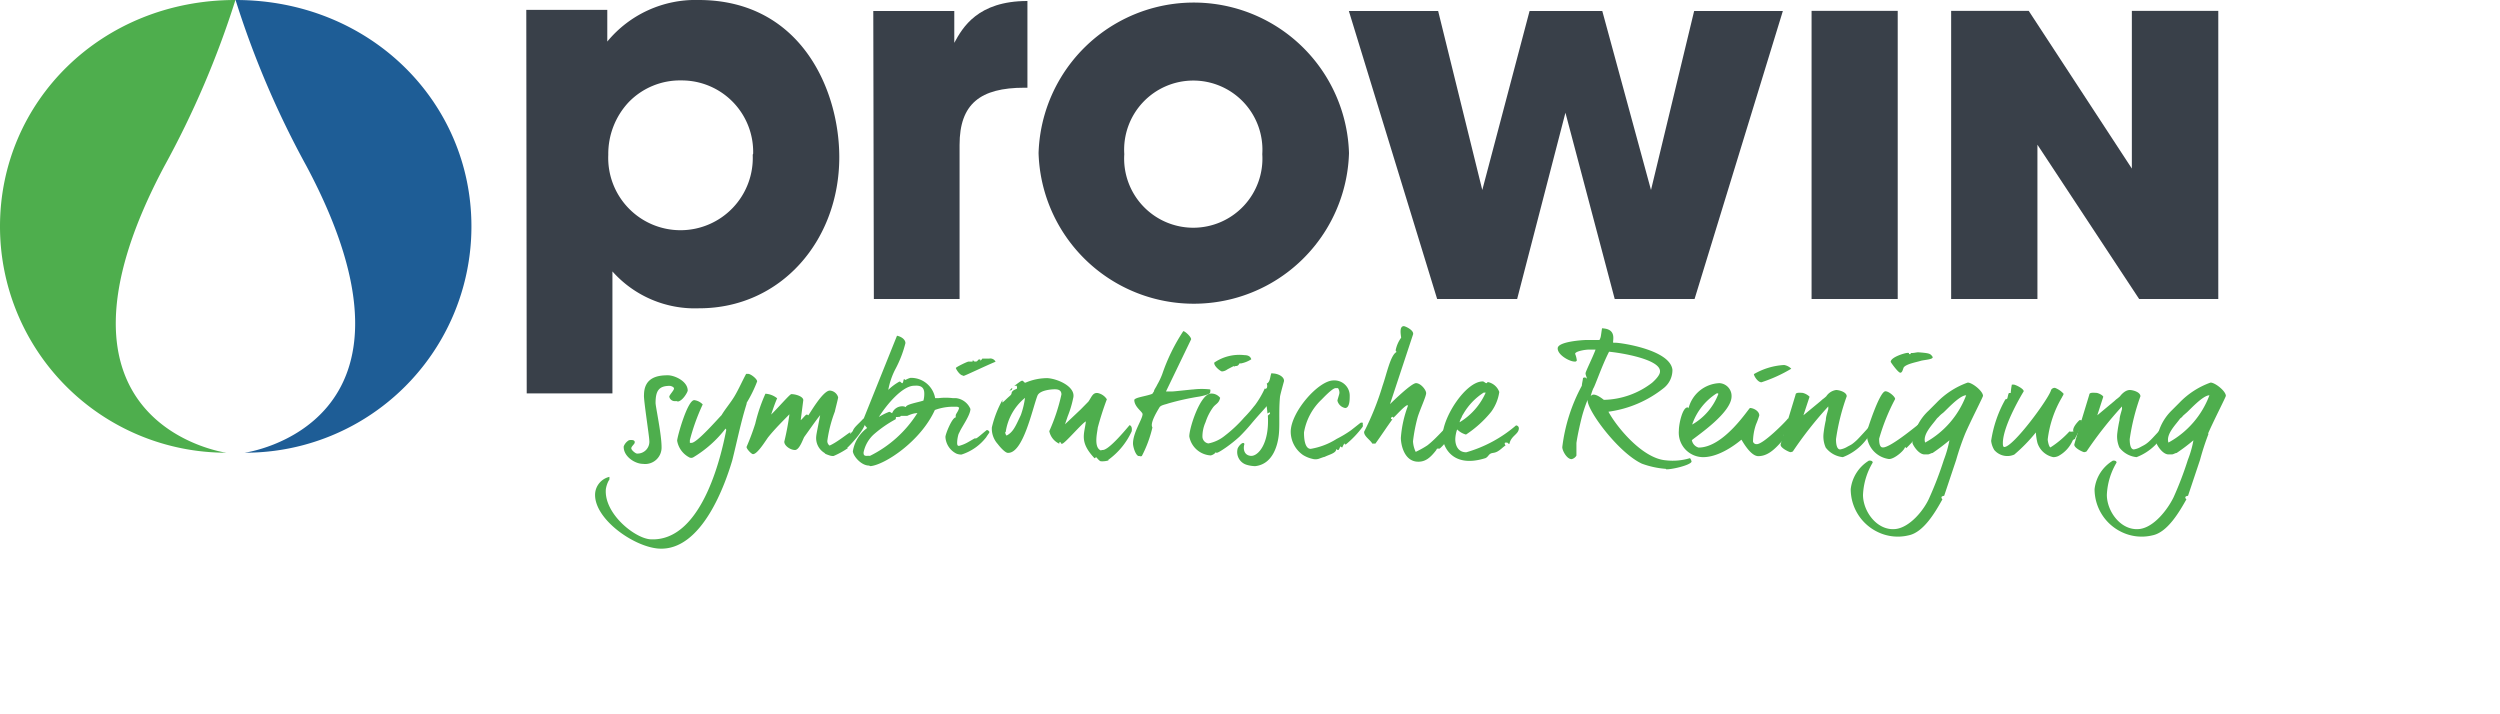 <svg id="Ebene_2" data-name="Ebene 2" xmlns="http://www.w3.org/2000/svg" viewBox="0 0 175 50"><defs><style>.cls-1{fill:#394049;}.cls-2{fill:#4eae4d;}.cls-3{fill:#1e5d96;}</style></defs><path class="cls-1" d="M36.84.69h5.67V2.91A8,8,0,0,1,48.9,0c7.16,0,9.85,6.29,9.85,11,0,5.82-4.07,10.58-9.81,10.58A7.72,7.72,0,0,1,42.87,19v8.54h-6ZM52.72,10.76a5,5,0,0,0-5-5.13A5,5,0,0,0,44,7.16a5.29,5.29,0,0,0-1.42,3.67,5.06,5.06,0,1,0,10.11,0Z"/><path class="cls-1" d="M61.13.77H66.8V3C67.38,1.93,68.44.07,71.92.07V6.14h-.21c-3.09,0-4.54,1.13-4.54,4V20.93h-6Z"/><path class="cls-1" d="M72.7,10.72a10.87,10.87,0,0,1,21.73,0,10.87,10.87,0,0,1-21.73,0Zm6,.07a4.84,4.84,0,1,0,9.66,0,4.84,4.84,0,1,0-9.66,0Z"/><polygon class="cls-1" points="94.42 0.77 100.67 0.77 103.76 13.3 107.07 0.77 112.16 0.77 115.57 13.3 118.59 0.77 124.8 0.77 118.62 20.93 113.03 20.93 109.58 7.89 106.2 20.93 100.6 20.93 94.42 0.77"/><rect class="cls-1" x="126.81" y="0.76" width="6.03" height="20.17"/><polygon class="cls-1" points="149.23 11.8 149.23 0.76 155.28 0.76 155.28 20.93 149.74 20.93 142.62 10.13 142.62 20.93 136.58 20.93 136.58 0.76 142.01 0.76 149.23 11.8"/><path class="cls-2" d="M15.84,31.69s-14-1.91-4.33-20.07A64.5,64.5,0,0,0,16.48,0C7.1,0,0,7.1,0,15.85A15.84,15.84,0,0,0,15.84,31.69"/><path class="cls-3" d="M17.13,31.69s14-1.91,4.32-20.07A64.15,64.15,0,0,1,16.49,0C25.87,0,33,7.1,33,15.85A15.84,15.84,0,0,1,17.13,31.69"/><path class="cls-2" d="M47.42,28.08l-.18,0a.39.39,0,0,1-.39-.31c0-.12.33-.44.33-.57s-.25-.19-.29-.19c-.76,0-1,.33-1,1.2,0,.25.42,2.19.42,3.09A1.15,1.15,0,0,1,45,32.47c-.55,0-1.37-.52-1.34-1.22a.84.84,0,0,1,.36-.43.6.6,0,0,1,.32,0c.08.05.09.06.09.16s-.24.27-.24.4.3.37.4.37a.83.83,0,0,0,.86-.93c0-.27-.41-2.89-.37-3.16,0-1.27,1-1.39,1.67-1.39.48,0,1.39.42,1.39,1.07,0,.1-.37.77-.73.77"/><path class="cls-2" d="M52.26,28.28c-.4,1.27-.67,2.63-1,3.94-.45,1.52-2.09,6.4-5.17,6.18-1.79-.14-4.57-2.14-4.43-3.88a1.3,1.3,0,0,1,1-1.14s0,0,0,.13-.05.11-.06.15a1.87,1.87,0,0,0-.19.58c-.14,1.7,2,3.42,3.1,3.51,3.79.23,5.09-6.46,5.33-7.66L50.79,30A8.1,8.1,0,0,1,48.55,32a.3.3,0,0,1-.33,0,1.62,1.62,0,0,1-.82-1.15c0-.25.73-2.89,1.21-2.84a1,1,0,0,1,.58.3,14.47,14.47,0,0,0-.9,2.5V31s0,0,.12,0c.38,0,1.83-1.67,2.1-1.94.26-.44.63-.86.91-1.33s.51-1,.81-1.56h.14c.18,0,.63.35.63.53a9,9,0,0,1-.73,1.49"/><path class="cls-2" d="M59.35,31.37a5.63,5.63,0,0,1-1,.55.72.72,0,0,1-.31-.05s-.35-.11-.3-.15a1.21,1.21,0,0,1-.6-1.21c0-.1.18-.94.27-1.45-.39.5-.73,1-1.1,1.51-.07.07-.33.93-.66.93s-.75-.3-.75-.58A18.39,18.39,0,0,0,55.26,29c-.41.42-1,1-1.45,1.56-.12.12-.76,1.23-1.1,1.23-.11,0-.47-.38-.45-.51a16.6,16.6,0,0,0,.61-1.63,11.48,11.48,0,0,1,.71-2.09,1.44,1.44,0,0,1,.82.32c-.17.39-.29.76-.42,1.14v0s0,0,0,0c.51-.5,1.31-1.43,1.41-1.43.33,0,.84.17.84.42l-.18,1.4c.12-.08.34-.39.42-.39s.07.05.11.05,1-1.73,1.51-1.73a.65.65,0,0,1,.58.47c0,.09-.18.75-.23,1a9.17,9.17,0,0,0-.52,2,.38.38,0,0,0,.15.38c.54-.23,1.36-.92,1.44-.92s-.07.08,0,.08.1-.11.18-.16c.08-.28.39-.49.75-.89,0,0,.15.1.15.2,0,.58-1.26,1.85-1.29,1.85"/><path class="cls-2" d="M60.83,32.59c-.54,0-1.1-.65-1.13-1a2.51,2.51,0,0,1,1-1.63,1.84,1.84,0,0,1-.32-.46l2.41-6c.39.09.59.31.59.52a7.93,7.93,0,0,1-.72,1.85,5.19,5.19,0,0,0-.48,1.42,3.75,3.75,0,0,1,.78-.58c.09,0,.1.07.18.11s.09-.21.14-.29l.1.07a1.48,1.48,0,0,1,.35-.15,1.71,1.71,0,0,1,1.73,1.42s.14,0,.24,0a4.18,4.18,0,0,1,1,0l.23,0a1.25,1.25,0,0,1,1,.76c0,.42-.61,1.27-.74,1.57l-.09.18A2.28,2.28,0,0,0,67,31c0,.22.08.21.14.21a2.57,2.57,0,0,0,.61-.25l.47-.27c.09,0,0,0,.09,0s.47-.36.77-.59a.23.23,0,0,1,.18.14c0,.06-.13.2-.22.36a3.54,3.54,0,0,1-1.74,1.22.92.92,0,0,1-.36-.07,1.39,1.39,0,0,1-.76-1.16c0-.21.47-1.37.72-1.37,0,0,0,0,0-.13s.2-.3.24-.56l-.13-.06-.08,0h-.19a3.73,3.73,0,0,0-1.3.23c-1,2.2-3.51,3.84-4.51,3.93M64,28.94a2.4,2.4,0,0,0-.49.17l-.11,0h-.33l-.09.08c-.08-.05,0,0-.15,0s0,0-.08,0,0,.14-.08.17a8.32,8.32,0,0,0-1.45,1,2.32,2.32,0,0,0-.77,1.31c0,.12,0,.25.23.24s.12,0,.22,0a8.24,8.24,0,0,0,3.32-3ZM64,27c-.82,0-1.91,1.29-2.48,2.19a4,4,0,0,1,.72-.36c.09,0,.18.1.21.09a.76.76,0,0,1,.72-.48.5.5,0,0,1,.24.06c0-.2.85-.33,1.23-.46a1.75,1.75,0,0,0,.06-.49c0-.41-.21-.59-.7-.55m3.43-.71c-.25,0-.52-.47-.52-.53s.8-.45.89-.45.14,0,.24,0,0-.08.07-.08,0,.08.18.08.13-.15.27-.15,0,.07.06.07.13-.1.14-.13l.26,0h.23a.41.41,0,0,1,.44.22c-.75.31-2.17,1-2.26,1"/><path class="cls-2" d="M77.59,32.23a1.51,1.51,0,0,1-.52.06c-.09,0-.21-.15-.34-.29l-.11.08c-1.1-1.16-.7-1.72-.61-2.58-.24.09-1.48,1.56-1.66,1.56s0-.08-.14-.1,0,.09-.08.09a1.24,1.24,0,0,1-.68-.87,12.91,12.91,0,0,0,.85-2.57c0-.32-.26-.36-.46-.36s-1.06.05-1.22.45c-.36.94-1,4.05-2.07,4-.22,0-.67-.56-.7-.61a1.6,1.6,0,0,1-.42-1.17A7.46,7.46,0,0,1,70.17,28s0,0,0,.06a.3.3,0,0,0,0,.12c.17-.13.3-.28.5-.45s.1-.19.18-.31.21-.14.34-.22l0-.12L71.16,27,71,27c.13-.06.44-.35.55-.35s.1.13.23.14a3.84,3.84,0,0,1,1.56-.32c.76.06,2,.63,1.78,1.41a7.3,7.3,0,0,1-.38,1.26l-.19.56,1.11-1.05.53-.54c.23-.33.3-.63.64-.6a1,1,0,0,1,.65.44,20.44,20.44,0,0,0-.64,2c0,.18-.3,1.28.16,1.55.09.06.06,0,.19,0,.4,0,1.42-1.19,1.88-1.74.18.06.17.29.15.43a5.07,5.07,0,0,1-1.64,2m-7.21-1.95a.32.32,0,0,0,.09.25c.47-.24.64-.68,1-1.44a5.86,5.86,0,0,0,.29-1.2,3.79,3.79,0,0,0-1.35,2.39m.47-3.05-.06.11-.16.05.17-.18Z"/><path class="cls-2" d="M84.71,27.48c0,.12-.54.24-.76.28a17.7,17.7,0,0,0-2.2.49c-.14.06-.49.1-.59.27-.24.4-.67,1.13-.49,1.4a8.5,8.5,0,0,1-.74,2,.18.18,0,0,1-.17,0l-.08,0c-.22-.11-.37-.67-.37-.87,0-.79.67-1.71.67-2.06,0-.17-.58-.5-.58-1,.09-.18.78-.24,1.26-.42l.12-.18c0-.11.13-.25.23-.47a4.84,4.84,0,0,0,.35-.74,13.15,13.15,0,0,1,1.47-3c.12,0,.55.39.55.57l-1.76,3.65.19,0,.28,0c.11,0,1.34-.14,1.45-.14a5.13,5.13,0,0,1,1.17,0,.22.22,0,0,1,0,.18Z"/><path class="cls-2" d="M87.82,28.4a6.39,6.39,0,0,0,.72-1.22c0,.09.09,0,.13,0a.42.42,0,0,0,0-.33c.24-.1.23-.46.32-.71h0a.1.1,0,0,1,.09,0c.36,0,.83.22.8.54,0,0-.28,1-.28,1.1-.1,1.07,0,2-.09,2.71-.06.5-.33,2-1.65,2.14a2.22,2.22,0,0,1-.58-.09.93.93,0,0,1-.66-1.07c0-.17.4-.64.49-.39-.09.28-.07.77.43.83s1.33-.82,1.21-2.82l.15-.13v-.09c-.09,0-.15.07-.18.07a4.88,4.88,0,0,0-.06-.52c0,.06-.32.36-1,1.16a13,13,0,0,1-.91,1,10,10,0,0,1-.94.75c-.51.35-.6.37-.68.37h0s0,0,0-.07a.64.64,0,0,1-.38.25,1.62,1.62,0,0,1-1.5-1.33c0-.6.77-3,1.52-3a.77.77,0,0,1,.64.3c-.09.41-.32.41-.52.7a3.66,3.66,0,0,0-.5,1,2.45,2.45,0,0,0-.22,1,.49.49,0,0,0,.42.49,2.61,2.61,0,0,0,1.16-.55,9.34,9.34,0,0,0,1.34-1.26,8.72,8.72,0,0,0,.73-.84m-1-2.95h-.06v0s0,0,0,0-.07.18-.22.18-.14.09-.19,0a.65.65,0,0,1-.16.09c-.1.06-.24.12-.34.19a.66.66,0,0,1-.31.1c-.1,0-.59-.38-.54-.62a3.1,3.1,0,0,1,2.11-.52c.3,0,.43.12.48.29a2.06,2.06,0,0,1-.72.29"/><path class="cls-2" d="M95.39,29.7a.33.33,0,0,1,0,.17,6.84,6.84,0,0,1-1.18,1.24c-.09,0-.07,0-.1-.08a1.92,1.92,0,0,0-.15.29s-.06,0-.11-.06-.09.24-.18.24-.1-.07-.13-.07c0,.3-.54.4-.81.55-.06,0-.34.11-.43.14a.79.79,0,0,1-.43,0,2.15,2.15,0,0,1-.66-.27,2,2,0,0,1-.86-1.62c0-1.38,1.94-3.6,3-3.6a1.07,1.07,0,0,1,1.13,1.1c0,.23,0,.83-.32.83a.69.69,0,0,1-.54-.51c0-.08.14-.46.14-.55a.55.55,0,0,0-.1-.33l-.17,0c-.24,0-.94.77-1,.82a4.1,4.1,0,0,0-1.21,2.28c0,.21,0,1.15.47,1.15a4.91,4.91,0,0,0,1.82-.7,7.82,7.82,0,0,0,1-.6l.66-.52a.21.21,0,0,1,.17,0Z"/><path class="cls-2" d="M101.47,30.47a2.57,2.57,0,0,1-.69.93l-.1,0c-.07,0-.11,0-.13.09-.45.59-.79.83-1.27.83-1,0-1.22-1.22-1.22-1.67a8,8,0,0,1,.48-2.2v-.1c-.24.05-.94.88-1,.88s0-.05-.07-.05-.19.17,0,.17c-.39.53-.79,1.15-1.19,1.7h-.22c-.15-.27-.6-.52-.57-.83A19.33,19.33,0,0,0,96.78,27c.3-.85.56-2.19,1-2.37,0,0-.08,0-.08-.13a2.22,2.22,0,0,1,.38-.86c0-.11-.17-.81.19-.81.08,0,.69.26.65.56l-1.62,4.9v0a.08.08,0,0,0,0,0c.09-.09,1.49-1.47,1.82-1.47s.71.47.71.7-.41,1.1-.59,1.67a11.42,11.42,0,0,0-.33,1.7,1.93,1.93,0,0,0,.19.74,6.49,6.49,0,0,0,.81-.45c.67-.51,1.4-1.43,1.76-1.68a.19.19,0,0,1,.14.2,6.81,6.81,0,0,1-.32.71"/><path class="cls-2" d="M105.61,31.07l-.1-.09h-.12c-.09,0-.07.12,0,.2-.19.12-.33.29-.56.42s-.36.08-.5.16-.17.23-.35.31c-2.41.76-3-.93-3-1.52,0-1.35,1.63-3.85,2.81-3.85.1,0,.17.12.26.12s0-.07.13-.07a1.08,1.08,0,0,1,.77.69,3.1,3.1,0,0,1-.57,1.39,7.76,7.76,0,0,1-1.76,1.59,1.41,1.41,0,0,1-.62-.36,2.27,2.27,0,0,0-.13.68c0,.45.2.92.77.92a9.23,9.23,0,0,0,3.48-1.88.2.2,0,0,1,.2.19c0,.44-.54.51-.66,1.1m-1.8-3.59a4.36,4.36,0,0,0-1.43,1.5.9.9,0,0,0-.12.24,1.05,1.05,0,0,0-.14.34A4.59,4.59,0,0,0,104,27.48Z"/><path class="cls-2" d="M116.61,32.82a6.23,6.23,0,0,1-1.67-.36c-1.65-.76-3.86-3.75-3.81-4.47a10.37,10.37,0,0,0-.38,1.12c-.09.34-.31,1.26-.4,1.9,0,.21,0,.57,0,.88a.52.52,0,0,1-.34.25c-.33,0-.65-.59-.65-.84A12,12,0,0,1,110.73,27c0-.14.07-.38.08-.54,0,0,.17-.11.27.06,0-.12-.1-.27-.09-.4s.52-1.15.7-1.65h-.43c-.31,0-1,.12-1,.3a1.78,1.78,0,0,1,.12.48c-.06,0,0,.07-.16.06-.35,0-1.21-.47-1.18-.94s1.81-.57,2-.57h.92c.11-.2.09-.23.18-.81,0,0,0,0,0,0a.16.16,0,0,1,.11,0c1,.09.57,1,.69,1s0,0,.13,0c.39,0,3.83.49,4,1.89a1.61,1.61,0,0,1-.59,1.27,7.9,7.9,0,0,1-3.89,1.67c.59,1.09,2.38,3.26,4,3.4a4.17,4.17,0,0,0,1.71-.15.55.55,0,0,1,.11.25c-.11.26-1.45.56-1.78.53m-4-8.22c-.49.95-1,2.45-1.1,2.56a3.62,3.62,0,0,0-.18.54c.13-.17.33-.11.54,0a2.86,2.86,0,0,1,.38.26,5.73,5.73,0,0,0,3.38-1.2c.2-.18.55-.52.55-.78.05-.84-2.62-1.3-3.57-1.39"/><path class="cls-2" d="M124.86,30.48c0,.09,0,.19,0,.27-.47.5-1,1.18-1.78,1.18-.57,0-1.16-1.15-1.18-1.15S120.53,32,119.22,32a1.71,1.71,0,0,1-1.7-1.85c0-.5.26-1.63.6-1.63.13,0,0,.05.08.05a2.33,2.33,0,0,1,2.16-1.75.9.9,0,0,1,.85.92c0,1.14-2.34,2.71-2.78,3.07a.66.66,0,0,0,.47.52c1.79,0,3.52-2.77,3.6-2.77.24,0,.65.21.65.52a5.65,5.65,0,0,1-.23.63,3.84,3.84,0,0,0-.21,1.2.25.25,0,0,0,.27.18c.46,0,2-1.56,2.14-1.75s.21.29.21.35a2,2,0,0,1-.47.76m-4.64-2.91h-.06a4.18,4.18,0,0,0-1.71,2.18,4.17,4.17,0,0,0,1.83-2.13.05.05,0,0,0-.06-.06m3.08-.77c-.24,0-.5-.39-.53-.57a4.72,4.72,0,0,1,2.12-.64.93.93,0,0,1,.5.26,10.18,10.18,0,0,1-2.09.95"/><path class="cls-2" d="M129,32a1.72,1.72,0,0,1-1.2-.67,1.92,1.92,0,0,1-.15-1,8.54,8.54,0,0,1,.16-.93c0-.24.1-.48.17-.77,0,0,0-.13,0-.18a26.59,26.59,0,0,0-2.48,3.15s-.09.05-.17.05-.69-.28-.69-.52c0-.07.74-2.47,1.05-3.5,0-.19.37-.13.49-.13a1.05,1.05,0,0,1,.49.27l-.43,1.3,1.21-1,.12-.11a2.38,2.38,0,0,0,.27-.22,1,1,0,0,1,.69-.44c.2,0,.74.14.74.44a15.08,15.08,0,0,0-.75,3c0,.13,0,.72.29.72a1.41,1.41,0,0,0,.49-.18c.1-.06.22-.11.34-.19a3.07,3.07,0,0,0,.29-.24c.12-.09.93-1,1-1.07a.2.2,0,0,1,.18.18A3.74,3.74,0,0,1,129,32"/><path class="cls-2" d="M133.44,31.37l-.09-.09c0,.22-.77.89-1.14.85a1.79,1.79,0,0,1-1.53-1.89c0-.06.9-2.9,1.31-2.85.22,0,.67.37.67.54a14.07,14.07,0,0,0-1.12,2.78c0,.16,0,.61.25.61.55.05,2.73-1.82,2.77-1.82s.19.27.19.31a10.19,10.19,0,0,1-1.31,1.56m1-6.11c-.27.09-1,.21-1.18.46-.06.12-.09.37-.24.37s-.67-.73-.67-.76c0-.33,1-.63,1.19-.63s0,.08.14.09,0-.09.13-.08.36-.05.46-.05c.79.06.85.09,1,.3s-.63.23-.82.3"/><path class="cls-2" d="M137.56,30.36a18.43,18.43,0,0,0-.63,1.84l-.84,2.51a.26.26,0,0,0-.19.08s0,.12.07.16c-.47.85-1.3,2.3-2.35,2.52a3.22,3.22,0,0,1-2.18-.23,3.33,3.33,0,0,1-1.89-3,2.7,2.7,0,0,1,1.28-2c.09,0,.25,0,.26.14a4.81,4.81,0,0,0-.68,2.26c0,1.17,1,2.54,2.29,2.39,1-.12,2-1.34,2.37-2.22a24.87,24.87,0,0,0,1-2.62,7.92,7.92,0,0,0,.39-1.37,14.16,14.16,0,0,1-1.18.89c-.1,0-.2.09-.33.1h-.23c-.45,0-.85-.72-.85-.81A3.59,3.59,0,0,1,135,28.75l.55-.55a5.66,5.66,0,0,1,2.19-1.42c.32,0,1.07.6,1.07.93,0,.08-.86,1.75-1.25,2.65M136,28.91a1.94,1.94,0,0,0-.25.22c-.05.06-.12.11-.18.18-.29.41-1,1.09-.81,1.67a6.28,6.28,0,0,0,2.87-3.31c-.48,0-1.45,1.11-1.63,1.24"/><path class="cls-2" d="M145.31,30.72s-.13,0-.22.11a2.27,2.27,0,0,1-1,1.09.82.82,0,0,1-.36.08,1.47,1.47,0,0,1-1.11-1,4.13,4.13,0,0,1-.11-.73A11.38,11.38,0,0,1,141,31.82a1.2,1.2,0,0,1-1.4-.32,1.57,1.57,0,0,1-.22-.64,8.4,8.4,0,0,1,1-2.91s.1,0,.13-.06.07-.38.13-.38,0,0,.11,0a4.84,4.84,0,0,1,.08-.59s0,0,.12,0,.71.28.71.47c0,0-1.46,2.37-1.46,3.63,0,.09,0,.27.1.27.64,0,3.15-3.43,3.28-4a.29.29,0,0,1,.27-.14,1.58,1.58,0,0,1,.6.41c0,.09-.08.17-.11.25a7.55,7.55,0,0,0-1,2.95c0,.08.07.5.19.56a6.69,6.69,0,0,0,1.33-1.12.49.49,0,0,0,.26,0c.1,0,0,0,0-.07,0-.22.21-.49.44-.72h.16c0,.05,0,0,0,.14a4,4,0,0,1-.48,1.15"/><path class="cls-2" d="M149.56,32a1.72,1.72,0,0,1-1.2-.67,1.92,1.92,0,0,1-.15-1,8.54,8.54,0,0,1,.16-.93c0-.24.1-.48.17-.77,0,0,0-.13,0-.18a26.59,26.59,0,0,0-2.48,3.15s-.09.05-.17.05-.69-.28-.69-.52c0-.07.74-2.47,1.05-3.5,0-.19.38-.13.49-.13s.43.14.49.27l-.42,1.3,1.2-1,.12-.11a2.38,2.38,0,0,0,.27-.22s.31-.44.69-.44c.2,0,.74.14.74.44a15.08,15.08,0,0,0-.75,3c0,.13,0,.72.29.72a1.41,1.41,0,0,0,.49-.18c.11-.06.22-.11.34-.19a2.17,2.17,0,0,0,.29-.24c.12-.09.93-1,1-1.07a.2.2,0,0,1,.18.18A3.74,3.74,0,0,1,149.56,32"/><path class="cls-2" d="M154.6,30.36A18.43,18.43,0,0,0,154,32.2l-.84,2.51a.26.26,0,0,0-.19.08s0,.12.08.16c-.48.85-1.31,2.3-2.36,2.52a3.22,3.22,0,0,1-2.18-.23,3.33,3.33,0,0,1-1.89-3,2.67,2.67,0,0,1,1.29-2c.09,0,.24,0,.25.14a4.81,4.81,0,0,0-.68,2.26c0,1.17,1,2.54,2.29,2.39,1-.12,1.95-1.34,2.38-2.22a24.13,24.13,0,0,0,1-2.62,7.11,7.11,0,0,0,.39-1.37,12.63,12.63,0,0,1-1.18.89c-.1,0-.2.09-.33.1h-.23c-.45,0-.85-.72-.85-.81A3.59,3.59,0,0,1,152,28.75l.55-.55a5.66,5.66,0,0,1,2.19-1.42c.32,0,1.07.6,1.07.93,0,.08-.86,1.75-1.25,2.65m-1.53-1.45-.25.22c0,.06-.12.11-.18.18-.29.41-1,1.09-.81,1.67a6.28,6.28,0,0,0,2.87-3.31c-.48,0-1.45,1.11-1.63,1.24"/></svg>